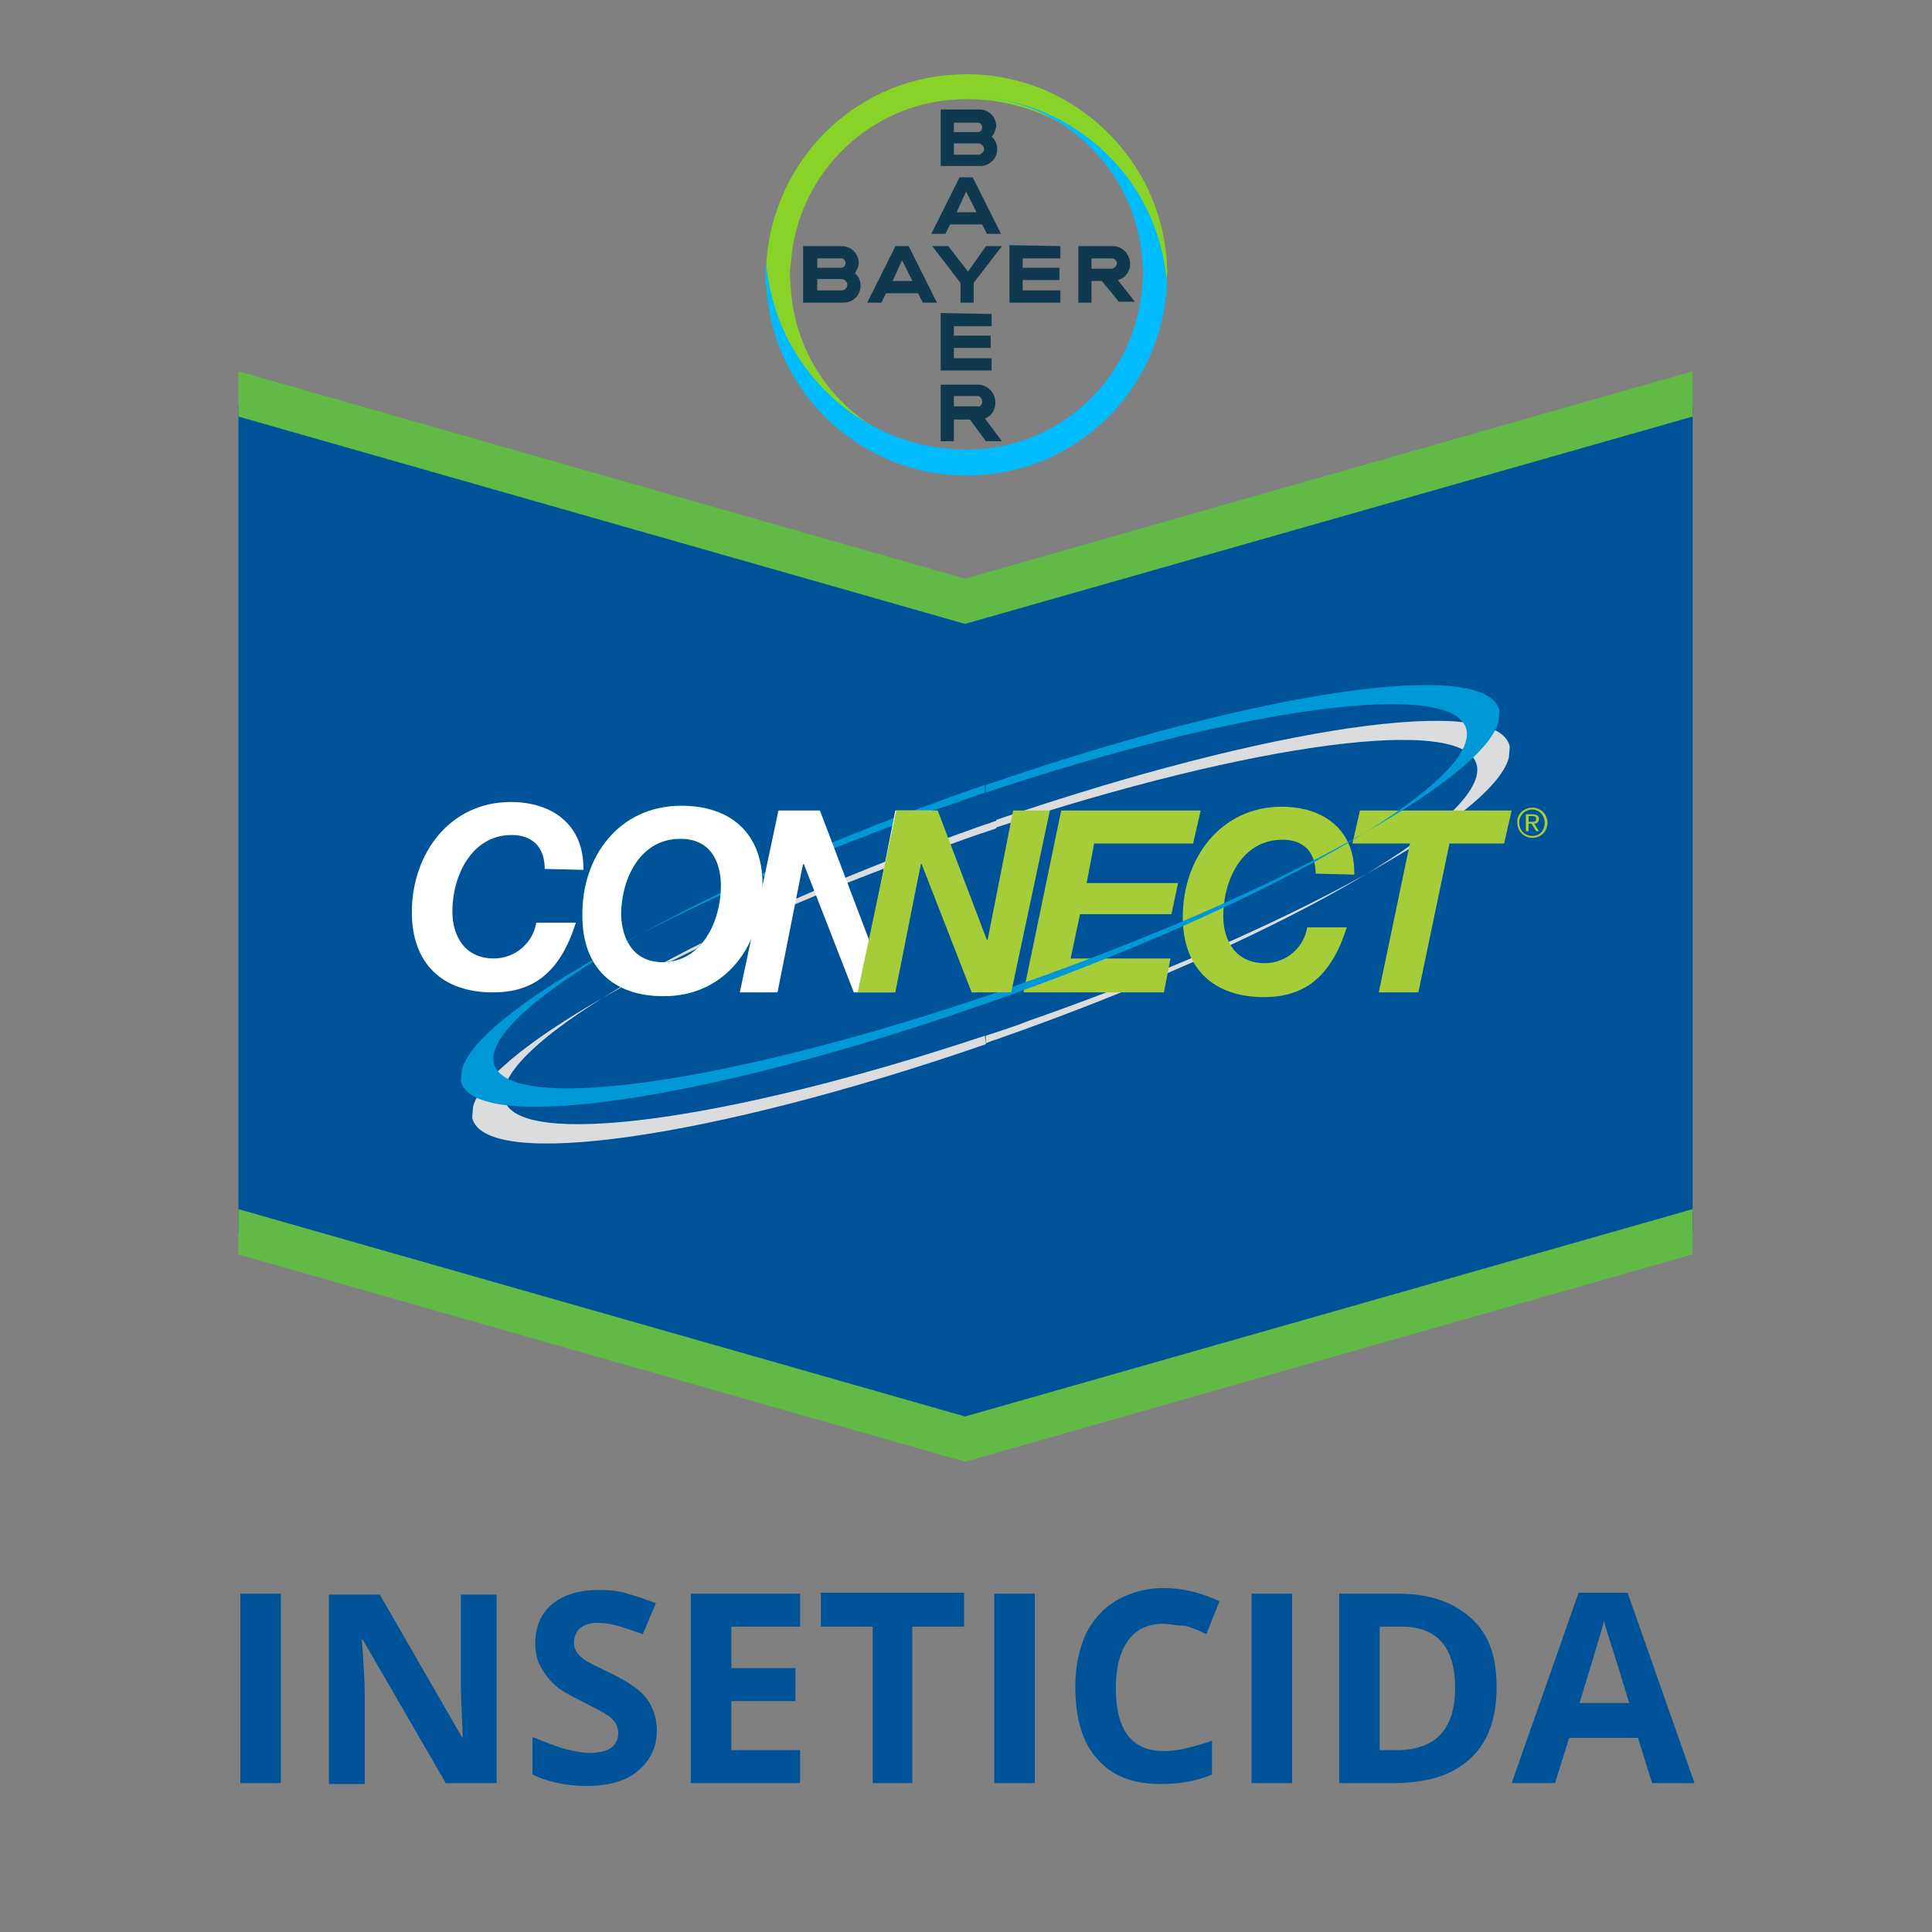 <svg enable-background="new 0 0 205 205" viewBox="0 0 205 205" xmlns="http://www.w3.org/2000/svg" xmlns:xlink="http://www.w3.org/1999/xlink"><rect x="0" y="0" width="205" height="205" fill="#808080" stroke="none"/><clipPath id="a"><path d="m-160.8-228.2h44.9v44.9h-44.9z"/></clipPath><path d="m0 0h205v205h-205z" fill="none"/><g clip-path="url(#a)" transform="translate(240.785 235.025)"><g transform="translate(1.23 1.09)"><path d="m-140.8-222.1h2.5c.3 0 .5-.2.5-.5s-.2-.5-.5-.5h-2.5zm0 2.4h2.6c.3 0 .6-.3.6-.6s-.3-.6-.6-.6h-2.6zm4-1.9c.4.3.6.8.6 1.3 0 1-.8 1.8-1.8 1.8h-4.2v-6h4.1c1 0 1.8.8 1.8 1.8-.1.4-.2.8-.5 1.1zm1 10.3h-1.5l-.5-1h-3.4l-.5 1h-1.5l3-6h1.4zm-3.7-4.5-1 2.2h2.1zm2.1 5.8h1.7l-3 3.9v2.1h-1.4v-2.1l-3-3.9h1.7l2.1 2.7zm7.9 0v1.3h-4v1h3.9v1.3h-3.9v1.1h4v1.3h-5.4v-6.1zm4.4 3.7h-1.1v2.3h-1.4v-6h3.7c1 0 1.8.9 1.8 1.9 0 .8-.5 1.5-1.3 1.7l1.8 2.3h-1.7zm1-2.4h-2.1v1.1h2.1c.3 0 .6-.3.6-.6s-.3-.5-.6-.5zm-18.5 4.7h-1.5l-.5-1h-3.4l-.5 1h-1.5l3-6h1.4zm-3.7-4.5-1 2.2h2.1zm-9 .8h2.5c.3 0 .5-.2.5-.5s-.2-.5-.5-.5h-2.5zm0 2.4h2.6c.3 0 .6-.3.6-.6s-.3-.6-.6-.6h-2.6zm4-1.8c.4.3.6.8.6 1.3 0 1-.8 1.8-1.8 1.8h-4.3v-6h4.1c1 0 1.8.8 1.8 1.8 0 .4-.2.7-.4 1.1zm14.5 4.3v1.3h-4v1h3.9v1.3h-3.9v1.1h4v1.3h-5.4v-6.1zm-1 9.3c0-.3-.2-.6-.5-.6 0 0 0 0-.1 0h-2.4v1.1h2.5c.2.1.5-.1.5-.5 0 .1 0 .1 0 0zm-4.4 4.2v-6h4c1 0 1.8.9 1.8 1.9 0 .8-.4 1.4-1.1 1.7l1.8 2.4h-1.7l-1.7-2.3h-1.7v2.3z" fill="#10384f"/><path d="m-118.2-208.2c-.7-11.7-10.8-20.7-22.5-20-10.8.6-19.3 9.2-20 20 0 .5 0 .9.1 1.4 1.3 10.7 10.4 18.7 21.1 18.8-9.8 0-17.9-7.6-18.6-17.4 0-.4-.1-.9-.1-1.4s0-.9.1-1.4c.7-9.8 8.8-17.4 18.6-17.4 10.8 0 19.8 8.1 21.1 18.8.1.4.1.9.1 1.3 0-.5.1-.9.1-1.4.1-.4 0-.8 0-1.3" fill="#89d329"/><path d="m-160.7-205.7c.7 11.7 10.8 20.7 22.5 20 10.8-.6 19.3-9.2 20-20 0-.5 0-.9-.1-1.4-1.3-10.7-10.4-18.7-21.1-18.8 9.8 0 17.9 7.6 18.6 17.4.1.9.1 1.8 0 2.7-.7 9.8-8.8 17.4-18.6 17.4-10.8 0-19.8-8.1-21.2-18.8-.1-.4-.1-.9-.1-1.3 0 .5-.1.9-.1 1.4 0 .6 0 1 .1 1.4" fill="#00bcff"/></g></g><g enable-background="new" fill="#005399"><path d="m25.5 189.2v-20.1h4.3v20.1z"/><path d="m52.7 189.2h-5.4l-8.8-15.2h-.1c.2 2.7.3 4.6.3 5.8v9.5h-3.8v-20.1h5.4l8.7 15.1h.1c-.1-2.6-.2-4.5-.2-5.6v-9.5h3.8z"/><path d="m69.7 183.6c0 1.8-.7 3.2-2 4.3s-3.1 1.6-5.5 1.6c-2.1 0-4-.4-5.7-1.2v-4c1.4.6 2.5 1 3.5 1.3.9.2 1.8.4 2.6.4.9 0 1.7-.2 2.2-.5.5-.4.8-.9.8-1.6 0-.4-.1-.7-.3-1.1-.2-.3-.5-.6-1-.9-.4-.3-1.3-.7-2.6-1.4-1.2-.6-2.2-1.1-2.8-1.7-.6-.5-1.1-1.2-1.5-1.9s-.6-1.5-.6-2.5c0-1.8.6-3.2 1.8-4.2s2.9-1.5 5-1.5c1 0 2 .1 3 .4s1.9.6 3 1l-1.4 3.3c-1.1-.4-2-.7-2.7-.9s-1.4-.3-2.1-.3c-.8 0-1.4.2-1.9.6-.4.4-.6.9-.6 1.5 0 .4.1.7.3 1s.5.6.8.8c.4.3 1.3.7 2.7 1.4 1.9.9 3.2 1.8 3.9 2.7.7 1 1.1 2.1 1.1 3.4z"/><path d="m84.9 189.2h-11.6v-20.1h11.6v3.5h-7.3v4.4h6.8v3.5h-6.8v5.2h7.3z"/><path d="m96.9 189.2h-4.3v-16.6h-5.5v-3.6h15.2v3.6h-5.5v16.6z"/><path d="m105.5 189.2v-20.1h4.3v20.1z"/><path d="m123.4 172.3c-1.6 0-2.9.6-3.7 1.8-.9 1.2-1.3 2.9-1.3 5 0 4.5 1.7 6.7 5.1 6.7 1.4 0 3.1-.4 5.1-1.1v3.6c-1.7.7-3.5 1-5.5 1-2.9 0-5.2-.9-6.7-2.7-1.6-1.8-2.3-4.3-2.3-7.7 0-2.1.4-3.9 1.1-5.5.8-1.6 1.9-2.8 3.3-3.6s3.1-1.3 5-1.3c2 0 3.9.5 5.9 1.4l-1.4 3.5c-.8-.4-1.5-.7-2.3-.9-.9 0-1.6-.2-2.3-.2z"/><path d="m132.8 189.2v-20.1h4.3v20.1z"/><path d="m158.8 179c0 3.3-.9 5.9-2.8 7.6-1.9 1.8-4.6 2.6-8.2 2.6h-5.7v-20.1h6.3c3.3 0 5.8.9 7.7 2.6s2.7 4.1 2.7 7.3zm-4.4.1c0-4.3-1.9-6.5-5.7-6.5h-2.3v13.1h1.8c4.1 0 6.2-2.2 6.2-6.6z"/><path d="m175.3 189.2-1.5-4.8h-7.3l-1.5 4.8h-4.6l7.1-20.2h5.2l7.1 20.2zm-2.4-8.4c-1.3-4.3-2.1-6.8-2.3-7.4s-.3-1-.4-1.4c-.3 1.2-1.2 4.1-2.6 8.7h5.3z"/></g><g clip-rule="evenodd" fill-rule="evenodd"><path d="m25.3 42.9v87.9l77.1 22.1 77.2-22.1v-87.9l-77.2 21.7z" fill="#005398"/><path d="m25.3 128.3 77.1 22 77.2-22v4.8l-77.2 22-77.1-22z" fill="#62ba46"/><path d="m25.3 39.4 77.1 22 77.2-22v4.8l-77.2 22-77.1-22z" fill="#62ba46"/><path d="m156.7 81.2c1.3 5.8-21.6 18.8-51 29.1-.4.1-.8.3-1.1.4v-.8c1.5-.5 3.1-1 4.6-1.6 27.5-9.6 49.3-21.7 50.9-27.9l.1-1.2c-1.3-5.7-25.6-2.1-54.5 7.8v.8c27.3-9 49.8-12 51-6.6zm-52.1 29.6c-28.9 10-53.2 13.5-54.5 7.8l.1-1.2c1.7-6.2 23.5-18.3 50.9-27.9 1.6-.6 3.1-1.1 4.6-1.6v-.8c-.4.1-.8.3-1.2.4-29.4 10.3-52.3 23.4-51 29.1 1.2 5.4 23.7 2.4 51-6.7z" fill="#dbdcdd"/><path d="m112.6 86h14.8l-.8 3.5h-10.5l-.8 4.2h9.7l-.7 3.3h-9.7l-1 4.7h10.6l-.7 3.6h-14.9z" fill="#a5cd39"/><path d="m139.6 92.7c0-2.4-1.4-3.6-3.5-3.6-4.4 0-6.3 4.4-6.3 8.1 0 2.6 1.3 5 4.4 5 2.4 0 4.2-1.8 4.5-3.8h4.2c-1.7 5.4-4.6 7.4-8.8 7.4-5.4 0-8.6-3.1-8.6-8.5 0-6.2 4-11.7 10.5-11.7 4.5 0 7.8 2.5 7.7 7.2z" fill="#a5cd39"/><path d="m149.6 89.5h-6.1l.8-3.5h16.1l-.8 3.5h-5.8l-3.3 15.8h-4.2z" fill="#a5cd39"/><path d="m155.6 77.4c1.3 5.8-21.6 18.8-51 29.1-.4.1-.8.3-1.2.4v-.8c1.5-.5 3.1-1 4.6-1.6 27.5-9.6 49.3-21.7 51-27.9l.1-1.2c-1.3-5.7-25.6-2.1-54.5 7.9v.8c27.2-9.1 49.7-12.1 51-6.7zm-68.4 13.1c4.1-1.6 8.3-3.2 12.7-4.8 1.6-.5 3.1-1.1 4.6-1.6v-.8c-.4.1-.8.3-1.2.4-5.7 2-11.2 4.1-16.4 6.3zm-2.3.4c-19.9 8.6-33.5 17.5-32.5 21.9 1.2 5.4 23.7 2.4 51-6.7v.8c-28.9 10-53.2 13.5-54.5 7.8l.1-1.2c1.4-5.1 16-14 36.2-22.3z" fill="#0098d7"/><path d="m57.8 92.2c0-2.4-1.4-3.6-3.5-3.6-4.3 0-6.3 4.4-6.3 8.1 0 2.6 1.3 5 4.4 5 2.4 0 4.2-1.8 4.5-3.8h4.2c-1.7 5.4-4.6 7.4-8.8 7.4-5.4 0-8.6-3.1-8.6-8.5 0-6.2 4-11.7 10.5-11.7 4.5 0 7.8 2.5 7.7 7.2z" fill="#fff"/><path d="m72.3 85.5c5.2 0 8.6 2.9 8.6 8.3 0 6.4-3.8 11.9-10.5 11.9-5.4 0-8.6-3.1-8.6-8.5-.1-6.3 3.9-11.7 10.5-11.7zm-2 16.6c4.2 0 6.2-4.4 6.2-8.1 0-2.7-1.2-5-4.3-5-4.4 0-6.3 4.4-6.3 8.1.1 2.7 1.4 5 4.4 5z" fill="#00a551"/><path d="m72.3 85.5c5.2 0 8.6 2.9 8.6 8.3 0 6.4-3.8 11.9-10.5 11.9-5.4 0-8.6-3.1-8.6-8.5-.1-6.3 3.9-11.7 10.5-11.7zm-2 16.6c4.2 0 6.2-4.4 6.2-8.1 0-2.7-1.2-5-4.3-5-4.4 0-6.3 4.4-6.3 8.1.1 2.7 1.4 5 4.4 5z" fill="#00a551"/><path d="m72.3 85.5c5.2 0 8.6 2.9 8.6 8.3 0 6.4-3.8 11.9-10.5 11.9-5.4 0-8.6-3.1-8.6-8.5-.1-6.3 3.9-11.7 10.5-11.7zm-2 16.6c4.2 0 6.2-4.4 6.2-8.1 0-2.7-1.2-5-4.3-5-4.4 0-6.3 4.4-6.3 8.1.1 2.7 1.4 5 4.4 5z" fill="#00a551"/><path d="m72.3 85.5c5.2 0 8.6 2.9 8.6 8.3 0 6.4-3.8 11.9-10.5 11.9-5.4 0-8.6-3.1-8.6-8.5-.1-6.3 3.9-11.7 10.5-11.7zm-2 16.6c4.2 0 6.2-4.4 6.2-8.1 0-2.7-1.2-5-4.3-5-4.4 0-6.3 4.4-6.3 8.1.1 2.7 1.4 5 4.4 5z" fill="#fff"/><path d="m82.6 86h4.4l5.2 13.7h.1l2.7-13.7h3.9l-4.1 19.3h-4.2l-5.3-13.6h-.1l-2.7 13.6h-4z" fill="#fff"/><path d="m95.1 86h4.4l5.2 13.7h.1l2.7-13.7h3.9l-4.1 19.3h-4.2l-5.3-13.6h-.1l-2.7 13.6h-4z" fill="#a5cd39"/><path d="m162.6 85.7c.9 0 1.6.7 1.6 1.6s-.7 1.6-1.6 1.6-1.6-.7-1.6-1.6c-.1-.9.7-1.6 1.6-1.6zm0 3c.8 0 1.3-.6 1.3-1.4s-.6-1.4-1.3-1.4c-.8 0-1.4.6-1.4 1.4s.6 1.4 1.4 1.4zm-.7-2.3h.7c.5 0 .7.2.7.5s-.2.5-.5.5l.5.8h-.3l-.5-.8h-.3v.8h-.3zm.3.8h.3c.3 0 .5 0 .5-.3s-.2-.3-.4-.3h-.4z" fill="#a5cd39"/></g></svg>